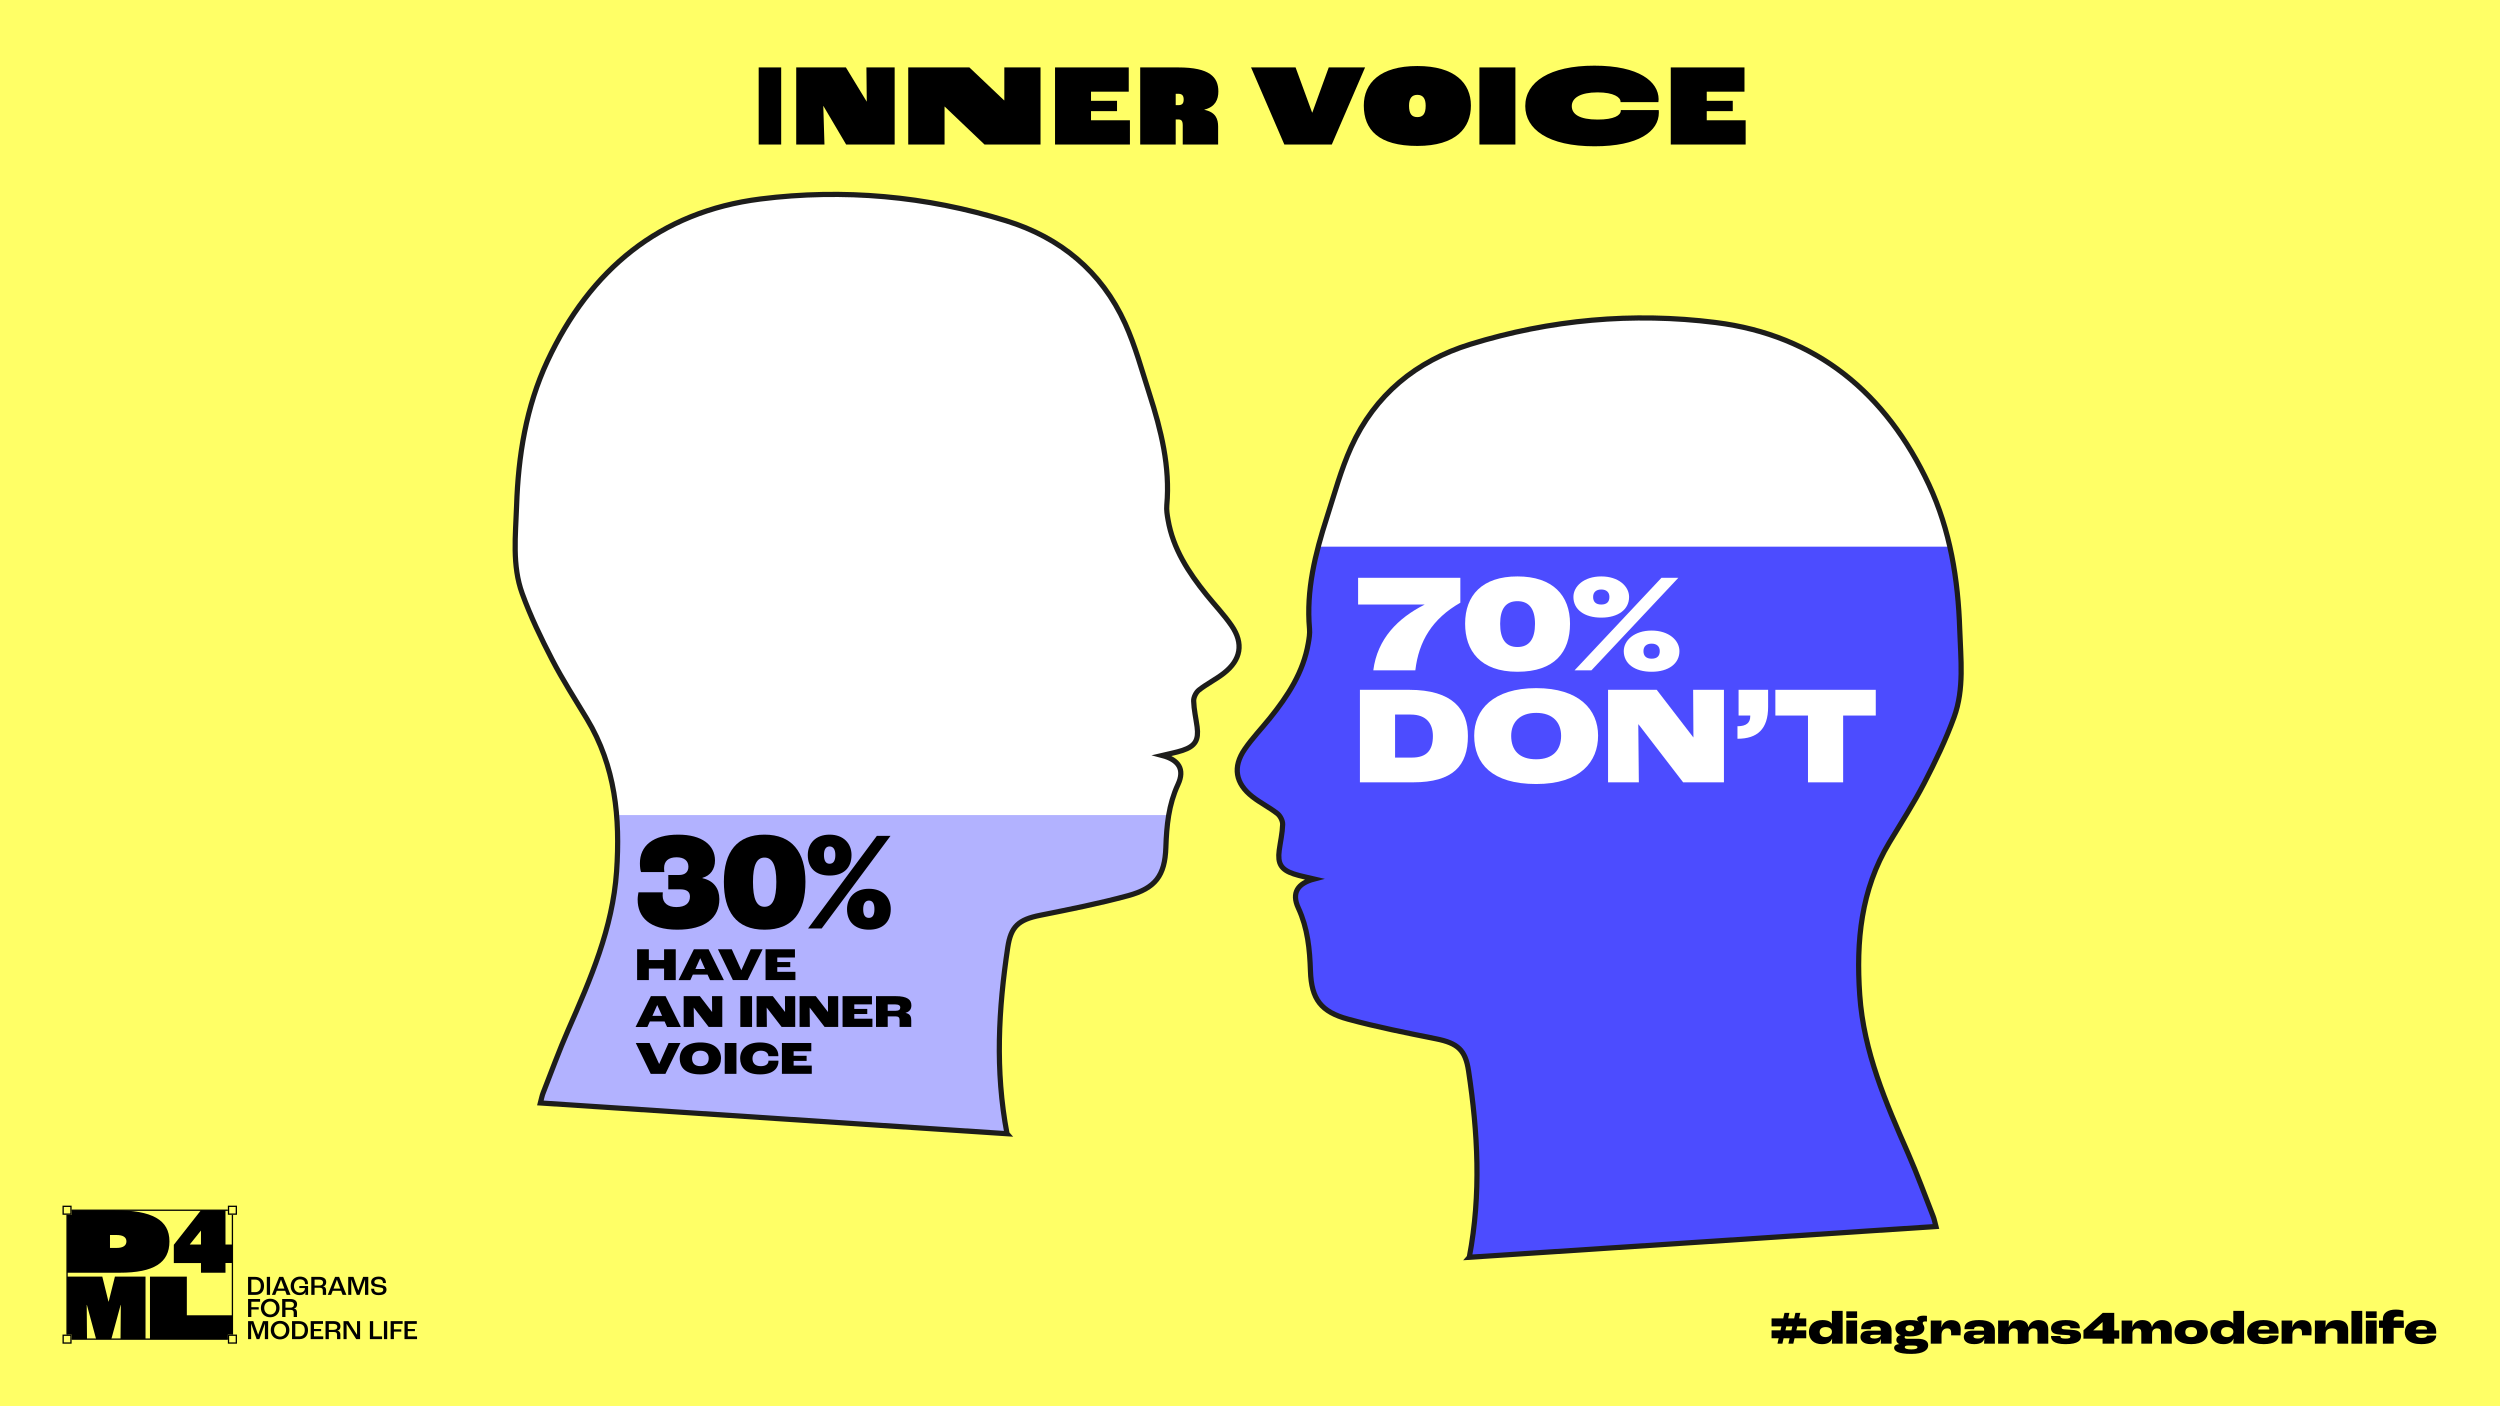 <?xml version="1.0" encoding="UTF-8"?><svg id="Layer_1" xmlns="http://www.w3.org/2000/svg" xmlns:xlink="http://www.w3.org/1999/xlink" viewBox="0 0 1920 1080"><defs><style>.cls-1{fill:#4c4cff;}.cls-1,.cls-2,.cls-3,.cls-4,.cls-5,.cls-6{stroke-width:0px;}.cls-7{stroke:#1d1d1b;stroke-miterlimit:10;stroke-width:4px;}.cls-7,.cls-3{fill:none;}.cls-8{clip-path:url(#clippath-1);}.cls-4{fill:#fff;}.cls-9{clip-path:url(#clippath);}.cls-5{fill:#b2b2ff;}.cls-6{fill:#ff6;}</style><clipPath id="clippath"><path class="cls-3" d="m773.39,870.67c-9.26-48.72-6.52-95.9.56-143.06,2.4-16.01,8.14-21.31,25-24.69,22.59-4.54,45.24-9.01,67.45-15.05,20.92-5.7,28.24-15.31,28.98-37,.57-16.79,2.09-32.84,9.33-48.46,5.38-11.61.47-18.9-12.21-22.24,5.28-1.27,10.62-2.18,15.7-3.87,9.75-3.25,12.52-7.97,11.18-18.08-.89-6.64-2.45-13.25-2.65-19.9-.09-2.81,1.82-6.61,4.07-8.38,6.03-4.73,13.06-8.19,19.1-12.91,13.17-10.29,15.36-22.82,5.94-36.55-5.73-8.36-12.85-15.77-19.23-23.69-13.82-17.17-25.75-35.36-29.57-57.65-.63-3.65-1.27-7.45-.94-11.09,2.65-29.63-4.39-57.73-13.33-85.5-5.85-18.16-10.83-36.78-18.66-54.08-18.14-40.06-49.92-66.09-91.36-78.91-61.5-19.03-125.03-24.76-188.63-16.75-77.48,9.75-130.96,54.39-163.67,124.4-16.45,35.2-22.46,72.94-23.72,111.42-.74,22.51-3.56,45.56,4.35,67.26,6.33,17.38,14.42,34.23,22.95,50.68,8.09,15.62,17.67,30.49,26.76,45.59,21.87,36.31,25.6,75.94,22.74,117.17-3.02,43.57-20.02,82.59-37.2,121.73-6.97,15.88-12.91,32.21-19.24,48.37-.87,2.22-1.27,4.61-2.07,7.64,119.71,7.89,238.58,15.72,358.39,23.62Z"/></clipPath><clipPath id="clippath-1"><path class="cls-3" d="m1128.42,965.55c9.26-48.72,6.52-95.9-.56-143.06-2.4-16.01-8.14-21.31-25-24.69-22.59-4.54-45.24-9.01-67.45-15.05-20.92-5.7-28.24-15.31-28.98-37-.57-16.79-2.09-32.84-9.33-48.46-5.38-11.61-.47-18.9,12.21-22.24-5.28-1.27-10.62-2.18-15.7-3.87-9.75-3.25-12.52-7.97-11.18-18.08.89-6.64,2.45-13.25,2.65-19.9.09-2.81-1.82-6.61-4.07-8.38-6.03-4.73-13.06-8.19-19.1-12.91-13.17-10.29-15.36-22.82-5.94-36.55,5.73-8.36,12.85-15.77,19.23-23.69,13.82-17.17,25.75-35.36,29.57-57.65.63-3.65,1.27-7.45.94-11.09-2.65-29.63,4.39-57.73,13.33-85.5,5.85-18.16,10.83-36.78,18.66-54.08,18.14-40.06,49.92-66.09,91.36-78.91,61.5-19.03,125.03-24.76,188.63-16.75,77.48,9.75,130.96,54.39,163.67,124.4,16.45,35.2,22.46,72.94,23.72,111.42.74,22.51,3.56,45.56-4.35,67.26-6.33,17.38-14.42,34.23-22.95,50.68-8.09,15.62-17.67,30.49-26.76,45.59-21.87,36.31-25.6,75.94-22.74,117.17,3.02,43.57,20.02,82.59,37.2,121.73,6.97,15.88,12.91,32.21,19.24,48.37.87,2.22,1.27,4.61,2.07,7.64-119.71,7.89-238.58,15.72-358.39,23.62Z"/></clipPath></defs><rect class="cls-6" width="1920" height="1080"/><path class="cls-2" d="m154.35,970.01h-20.86v-14.01l20.86-26.55h18.82v26.33h5.33v14.22h-5.33v7.44h-18.82v-7.44Zm0-14.22v-10.65h-.07l-8.46,10.5v.15h8.53Z"/><path class="cls-2" d="m190.51,980.63h5.29c4.33,0,6.99,2.5,6.99,6.89s-2.52,6.93-6.55,6.93h-5.73v-13.82Zm5.69,11.72c2.48,0,4.09-1.66,4.09-4.83s-1.74-4.79-4.39-4.79h-2.88v9.62h3.17Z"/><path class="cls-2" d="m204.91,980.63h2.5v13.82h-2.5v-13.82Z"/><path class="cls-2" d="m219.03,991.34h-6.45l-1.18,3.11h-2.6l5.63-13.82h3.07l5.61,13.82h-2.92l-1.16-3.11Zm-.63-1.68l-2.56-6.89h-.04l-2.58,6.89h5.19Z"/><path class="cls-2" d="m223.24,987.69c0-4.43,3.07-7.27,7.14-7.27,3.49,0,6.11,1.87,6.11,5.02,0,.23-.02.57-.04.82h-2.25c.02-.25.02-.48.02-.67,0-1.95-1.68-3.07-3.8-3.07-2.67,0-4.64,2-4.64,5.19s2.04,5,4.54,5c2.21,0,3.84-1.28,3.84-3.15v-.31h-4.28v-1.6h6.72v6.8h-2.1c.04-.55.1-1.53.13-2.48h-.02c-.42,1.6-1.97,2.69-4.49,2.69-3.95,0-6.87-2.65-6.87-6.97Z"/><path class="cls-2" d="m239.08,980.63h6.07c3.55,0,5.38,1.53,5.38,4.01,0,1.78-.78,3-2.39,3.3v.04c1.68.25,2.31,1.43,2.31,3.09v3.38h-2.54v-3.34c0-1.39-.57-2.14-2.42-2.14h-3.89v5.48h-2.52v-13.82Zm6.11,6.68c2.04,0,2.92-.88,2.92-2.35,0-1.39-.97-2.23-2.98-2.23h-3.53v4.58h3.59Z"/><path class="cls-2" d="m261.95,991.34h-6.45l-1.18,3.11h-2.6l5.63-13.82h3.07l5.61,13.82h-2.92l-1.16-3.11Zm-.63-1.68l-2.56-6.89h-.04l-2.58,6.89h5.19Z"/><path class="cls-2" d="m267.42,980.63h4.03l3.7,10.44h.04l3.72-10.44h3.93v13.82h-2.52l.06-11.84h-.04l-4.22,11.84h-2.1l-4.22-11.84h-.04l.04,11.84h-2.37v-13.82Z"/><path class="cls-2" d="m285.05,989.73h2.27c0,1.76.84,2.98,3.49,2.98,2.81,0,3.53-1.05,3.53-2.18,0-.76-.32-1.2-.97-1.43-.69-.27-2.18-.46-3.38-.63-1.39-.19-2.86-.5-3.61-.99-.84-.53-1.36-1.47-1.36-2.77,0-2.52,2.16-4.28,5.77-4.28,4.09,0,5.59,1.81,5.59,4.96h-2.27c0-2.04-1.11-3-3.28-3s-3.32.86-3.32,2.12c0,.78.27,1.24.82,1.49.61.29,2.16.55,3.36.71,1.45.23,2.79.46,3.65.92.95.48,1.49,1.45,1.49,2.73,0,2.23-1.3,4.3-6.01,4.3s-5.77-2.42-5.77-4.94Z"/><path class="cls-2" d="m190.51,997.63h9.24v2.1h-6.72v4.2h5.67v1.76h-5.67v5.75h-2.52v-13.82Z"/><path class="cls-2" d="m200.36,1004.48c0-4.39,3.15-7.06,7.16-7.06s7.18,2.67,7.18,7.06-3.15,7.18-7.18,7.18-7.16-2.71-7.16-7.18Zm11.78,0c0-3.09-2.06-4.96-4.62-4.96s-4.6,1.87-4.6,4.96,2.06,5.08,4.6,5.08,4.62-1.91,4.62-5.08Z"/><path class="cls-2" d="m216.72,997.63h6.07c3.55,0,5.38,1.53,5.38,4.01,0,1.78-.78,3-2.39,3.3v.04c1.68.25,2.31,1.43,2.31,3.09v3.38h-2.54v-3.34c0-1.39-.57-2.14-2.42-2.14h-3.89v5.48h-2.52v-13.82Zm6.11,6.68c2.04,0,2.92-.88,2.92-2.35,0-1.39-.97-2.23-2.98-2.23h-3.53v4.58h3.59Z"/><path class="cls-2" d="m190.51,1014.63h4.03l3.7,10.44h.04l3.72-10.44h3.93v13.82h-2.52l.06-11.84h-.04l-4.22,11.84h-2.1l-4.22-11.84h-.04l.04,11.84h-2.37v-13.82Z"/><path class="cls-2" d="m207.93,1021.48c0-4.39,3.15-7.06,7.16-7.06s7.18,2.67,7.18,7.06-3.15,7.18-7.18,7.18-7.16-2.71-7.16-7.18Zm11.78,0c0-3.09-2.06-4.96-4.62-4.96s-4.6,1.87-4.6,4.96,2.06,5.08,4.6,5.08,4.62-1.91,4.62-5.08Z"/><path class="cls-2" d="m224.28,1014.63h5.29c4.33,0,6.99,2.5,6.99,6.89s-2.52,6.93-6.55,6.93h-5.73v-13.82Zm5.69,11.72c2.48,0,4.09-1.66,4.09-4.83s-1.74-4.79-4.39-4.79h-2.88v9.62h3.17Z"/><path class="cls-2" d="m238.61,1014.63h9.45v2.1h-6.93v3.95h5.5v1.64h-5.5v4.03h7.12v2.1h-9.64v-13.82Z"/><path class="cls-2" d="m250.03,1014.63h6.07c3.55,0,5.38,1.53,5.38,4.01,0,1.78-.78,3-2.39,3.3v.04c1.68.25,2.31,1.43,2.31,3.09v3.38h-2.54v-3.34c0-1.39-.57-2.14-2.42-2.14h-3.89v5.48h-2.52v-13.82Zm6.11,6.68c2.04,0,2.92-.88,2.92-2.35,0-1.39-.97-2.23-2.98-2.23h-3.53v4.58h3.59Z"/><path class="cls-2" d="m263.83,1014.63h3.78l6.57,10.5h.04l-.04-10.5h2.37v13.82h-2.98l-7.37-11.72h-.02l.02,11.72h-2.37v-13.82Z"/><path class="cls-2" d="m284.07,1014.63h2.52v11.72h6.85v2.1h-9.37v-13.82Z"/><path class="cls-2" d="m294.86,1014.63h2.5v13.82h-2.5v-13.82Z"/><path class="cls-2" d="m300,1014.63h9.24v2.1h-6.72v4.2h5.67v1.76h-5.67v5.75h-2.52v-13.82Z"/><path class="cls-2" d="m310.65,1014.63h9.45v2.1h-6.93v3.95h5.5v1.64h-5.5v4.03h7.12v2.1h-9.64v-13.82Z"/><polygon class="cls-2" points="111.76 980.45 111.76 1028.45 92.57 1028.45 92.79 1002.19 92.64 1002.19 85.5 1028.45 73.82 1028.45 66.75 1002.19 66.6 1002.19 66.82 1028.45 55 1028.45 55 1024.95 51.5 1024.95 51.5 980.45 78.57 980.45 83.31 999.64 83.45 999.64 88.26 980.45 111.76 980.45"/><polygon class="cls-2" points="178.5 1010.14 178.5 1024.95 175 1024.95 175 1028.45 115.18 1028.45 115.18 980.45 143.49 980.45 143.49 1010.14 178.5 1010.14"/><path class="cls-2" d="m87.98,929.45h-32.98v3.5h-3.5v44.5h40.41c26.19,0,38.22-7.59,38.22-24.07s-13.27-23.93-42.16-23.93Zm1.6,28.96h-5.11v-9.92h5.03c4.96,0,7.59,1.68,7.59,4.89s-2.55,5.03-7.51,5.03Z"/><path class="cls-2" d="m48,925.95v7h7v-7h-7Zm6,6h-5v-5h5v5Z"/><path class="cls-2" d="m48,1024.95v7h7v-7h-7Zm6,6h-5v-5h5v5Z"/><path class="cls-2" d="m182,932.95h-7v-7h7v7Zm-6-1h5v-5h-5v5Z"/><path class="cls-2" d="m175,1024.95v7h7v-7h-7Zm6,6h-5v-5h5v5Z"/><rect class="cls-2" x="55" y="928.95" width="120" height="1"/><rect class="cls-2" x="51" y="932.95" width="1" height="92"/><rect class="cls-2" x="55" y="1027.95" width="120" height="1"/><rect class="cls-2" x="178" y="932.95" width="1" height="92"/><path class="cls-2" d="m1380.28,1018.67l-.68,3.02h7.6v6.12h-9l-.94,4.14h-3.78l.94-4.14h-4.61l-.94,4.14h-3.78l.94-4.14h-5.47v-6.12h6.88l.68-3.02h-7.56v-6.12h8.96l.97-4.28h3.78l-.97,4.28h4.61l.97-4.28h3.78l-.97,4.28h5.51v6.12h-6.91Zm-3.78,0h-4.61l-.68,3.02h4.61l.68-3.02Z"/><path class="cls-2" d="m1389.25,1022.88c0-5.18,3.78-9.07,10.4-9.07,4.07,0,6.19,1.19,7.16,2.81h.07v-9.86h8.28v25.2h-8.28c.07-1.01.14-2.56.18-3.82h-.11c-.83,2.2-2.88,4.18-7.63,4.18-6.52,0-10.08-3.71-10.08-9.43Zm17.64.14v-.58c-.04-1.66-1.58-3.24-4.75-3.24s-4.64,1.55-4.64,3.74c0,2.41,1.62,3.96,4.57,3.96s4.82-1.94,4.82-3.89Z"/><path class="cls-2" d="m1417.97,1007.11h8.28v5.08h-8.28v-5.08Zm0,7.05h8.28v17.78h-8.28v-17.78Z"/><path class="cls-2" d="m1428.85,1026.91c0-2.63,1.66-4.97,6.59-4.97h9v-.58c0-1.8-1.08-2.66-4.07-2.66s-3.6.86-3.6,1.8c0,.07,0,.18.04.32h-7.34c-.04-.29-.07-.65-.07-.86,0-3.6,3.06-6.16,11.3-6.16s12.02,3.13,12.02,8.03v10.11h-8.28c.07-1.08.14-2.59.18-3.64h-.07c-.72,2.27-2.7,4-7.77,4-6.12,0-7.92-2.99-7.92-5.4Zm15.59-1.51v-.25h-5.69c-1.73,0-2.48.32-2.48,1.26s.94,1.58,3.38,1.58c3.1,0,4.75-1.4,4.79-2.59Z"/><path class="cls-2" d="m1480.86,1033.14c0,3.64-3.53,6.66-13.03,6.66-10.29,0-13.14-2.3-13.14-4.57,0-1.55,1.15-2.77,3.96-2.92v-.04c-2.05-1.01-2.27-2.48-2.27-3.28,0-1.66,1.12-3.24,3.42-3.56v-.07c-2.84-1.04-4.18-2.88-4.18-5.26,0-3.38,3.28-6.3,11.16-6.3,2.81,0,5.08.36,6.8,1.01l.04-.07c-.65-.4-1.26-1.01-1.26-1.87,0-1.26,1.3-2.45,5.08-2.45,1.12,0,2.05.11,2.45.18v4.32c-.47-.07-1.01-.07-1.33-.07-1.4,0-1.91.5-1.91,1.26,0,.29.11.61.22.9.68.9,1.04,1.94,1.04,3.1,0,3.53-3.42,6.26-11.12,6.26-1.37,0-2.63-.07-3.74-.22-.14.22-.29.54-.29.94,0,.58.47,1.08,1.66,1.08h8.28c6.34,0,8.17,2.41,8.17,4.97Zm-8.28,1.51c0-.79-.61-1.26-3.2-1.26h-4.21c-1.94,0-2.3.68-2.3,1.3,0,.97,1.51,1.66,4.97,1.66s4.75-.68,4.75-1.69Zm-9.14-14.54c0,1.44,1.08,2.3,3.35,2.3s3.31-.94,3.31-2.3c0-1.44-1.08-2.34-3.31-2.34s-3.35,1.01-3.35,2.34Z"/><path class="cls-2" d="m1482.81,1014.17h8.28l-.14,5.04h.11c.94-2.88,3.13-5.36,7.52-5.36,5.58,0,7.27,3.02,7.27,7.56,0,1.62-.11,3.31-.18,4.14h-7.23c.04-.43.04-1.19.04-1.8,0-2.3-.72-3.56-3.02-3.56-3.02,0-4.36,2.34-4.36,4.97v6.8h-8.28v-17.78Z"/><path class="cls-2" d="m1508.19,1026.91c0-2.63,1.66-4.97,6.59-4.97h9v-.58c0-1.8-1.08-2.66-4.07-2.66s-3.6.86-3.6,1.8c0,.07,0,.18.04.32h-7.34c-.04-.29-.07-.65-.07-.86,0-3.6,3.06-6.16,11.3-6.16s12.02,3.13,12.02,8.03v10.11h-8.28c.07-1.08.14-2.59.18-3.64h-.07c-.72,2.27-2.7,4-7.77,4-6.12,0-7.92-2.99-7.92-5.4Zm15.59-1.51v-.25h-5.69c-1.73,0-2.48.32-2.48,1.26s.94,1.58,3.38,1.58c3.1,0,4.75-1.4,4.79-2.59Z"/><path class="cls-2" d="m1534.54,1014.17h8.28l-.11,5.04h.04c1.04-3.06,3.38-5.4,7.67-5.4,4.5,0,6.77,1.94,7.42,5.44h.04c.94-3.13,3.6-5.44,7.7-5.44,5.43,0,7.49,2.88,7.49,7.34v10.8h-8.28v-8.64c0-2.09-.83-3.13-3.1-3.13-1.8,0-3.74,1.15-3.74,3.89v7.88h-8.28v-8.64c0-2.09-.86-3.13-3.1-3.13-1.84,0-3.74,1.15-3.74,3.89v7.88h-8.28v-17.78Z"/><path class="cls-2" d="m1575.18,1026.05h7.2c.04,1.15.5,2.02,3.78,2.02s3.85-.61,3.85-1.55c0-.58-.32-.97-1.44-1.12-1.26-.14-2.95-.14-4.5-.25-3.38-.18-5.69-.58-6.95-1.33-1.3-.76-1.94-2.09-1.94-3.64,0-3.85,3.89-6.37,11.3-6.37,9.11,0,10.87,2.92,10.87,6.37h-7.24c-.04-1.33-.58-2.12-3.24-2.12s-3.56.61-3.56,1.58c0,.65.4,1.04,1.73,1.26,1.19.14,2.77.18,4.71.29,2.48.14,4.72.36,6.12,1.04,1.76.79,2.41,2.27,2.41,3.92,0,2.99-1.98,6.16-11.88,6.16s-11.23-3.53-11.23-6.26Z"/><path class="cls-2" d="m1614.78,1028.1h-14.69v-6.44l14.83-13.39h8.82v13.46h3.85v6.37h-3.85v3.85h-8.96v-3.85Zm0-6.37v-6.37h-.04l-7.13,6.33v.04h7.16Z"/><path class="cls-2" d="m1629.4,1014.17h8.28l-.11,5.04h.04c1.04-3.06,3.38-5.4,7.67-5.4,4.5,0,6.77,1.94,7.42,5.44h.04c.94-3.13,3.6-5.44,7.7-5.44,5.43,0,7.49,2.88,7.49,7.34v10.8h-8.28v-8.64c0-2.09-.83-3.13-3.1-3.13-1.8,0-3.74,1.15-3.74,3.89v7.88h-8.28v-8.64c0-2.09-.86-3.13-3.1-3.13-1.84,0-3.74,1.15-3.74,3.89v7.88h-8.28v-17.78Z"/><path class="cls-2" d="m1670.04,1023.1c0-4.79,3.53-9.29,12.78-9.29s12.78,4.5,12.78,9.29-3.46,9.21-12.78,9.21-12.78-4.39-12.78-9.21Zm17.28,0c0-2.12-1.15-3.89-4.5-3.89s-4.5,1.76-4.5,3.89,1.15,3.82,4.5,3.82,4.5-1.76,4.5-3.82Z"/><path class="cls-2" d="m1697.55,1022.88c0-5.18,3.78-9.07,10.4-9.07,4.07,0,6.19,1.19,7.16,2.81h.07v-9.86h8.28v25.2h-8.28c.07-1.01.14-2.56.18-3.82h-.11c-.83,2.2-2.88,4.18-7.63,4.18-6.52,0-10.08-3.71-10.08-9.43Zm17.64.14v-.58c-.04-1.66-1.58-3.24-4.75-3.24s-4.64,1.55-4.64,3.74c0,2.41,1.62,3.96,4.57,3.96s4.82-1.94,4.82-3.89Z"/><path class="cls-2" d="m1749.96,1024.28h-15.8c.22,1.94,1.3,3.24,4.64,3.24,2.95,0,3.89-.79,4.07-1.84h7.09c-.11,3.71-3.2,6.62-11.45,6.62-9.83,0-12.71-4.54-12.71-9.07,0-6.01,4.68-9.43,12.49-9.43s11.66,3.17,11.66,8.85v1.62Zm-7.09-3.49c0-1.4-.97-2.56-4.07-2.56-2.88,0-4.1.94-4.54,2.84h8.6v-.29Z"/><path class="cls-2" d="m1752.27,1014.17h8.28l-.14,5.04h.11c.94-2.88,3.13-5.36,7.52-5.36,5.58,0,7.27,3.02,7.27,7.56,0,1.62-.11,3.31-.18,4.14h-7.24c.04-.43.04-1.19.04-1.8,0-2.3-.72-3.56-3.02-3.56-3.02,0-4.36,2.34-4.36,4.97v6.8h-8.28v-17.78Z"/><path class="cls-2" d="m1777.83,1014.17h8.28l-.11,5.08h.07c1.01-3.1,3.53-5.44,8.75-5.44,6.41,0,8.57,3.1,8.57,7.38v10.76h-8.28v-8.46c0-1.87-1.01-3.31-4.14-3.31-2.59,0-4.86,1.15-4.86,3.92v7.85h-8.28v-17.78Z"/><path class="cls-2" d="m1805.91,1006.75h8.28v25.2h-8.28v-25.2Z"/><path class="cls-2" d="m1816.99,1007.11h8.28v5.08h-8.28v-5.08Zm0,7.05h8.28v17.78h-8.28v-17.78Z"/><path class="cls-2" d="m1830.06,1019.82h-2.99v-5.65h2.99v-1.33c0-4.64,4-7.09,9.86-7.09,2.63,0,4.86.47,5.87.79v5.08c-.83-.18-2.56-.47-4.07-.47-2.45,0-3.38.76-3.38,2.23v.79h7.81v5.65h-7.81v12.13h-8.28v-12.13Z"/><path class="cls-2" d="m1871.03,1024.28h-15.8c.22,1.94,1.3,3.24,4.64,3.24,2.95,0,3.89-.79,4.07-1.84h7.09c-.11,3.71-3.2,6.62-11.45,6.62-9.83,0-12.71-4.54-12.71-9.07,0-6.01,4.68-9.43,12.49-9.43s11.66,3.17,11.66,8.85v1.62Zm-7.09-3.49c0-1.4-.97-2.56-4.07-2.56-2.88,0-4.1.94-4.54,2.84h8.6v-.29Z"/><path class="cls-2" d="m582.67,51.78h17.28v59.22h-17.28v-59.22Z"/><path class="cls-2" d="m611.5,51.78h38.16l15.93,26.19h.09l-.27-26.19h21.69v59.22h-37.26l-17.46-29.61h-.09l.9,29.61h-21.69v-59.22Z"/><path class="cls-2" d="m697.52,51.78h46.98l26.64,25.29h.18v-25.29h27.81v59.22h-43.02l-30.6-29.16h-.09v29.16h-27.9v-59.22Z"/><path class="cls-2" d="m810.27,51.78h56.61v18.63h-28.98v7.02h19.98v7.92h-19.98v7.02h29.88v18.63h-57.51v-59.22Z"/><path class="cls-2" d="m875.67,51.78h29.25c24.03,0,30.78,7.38,30.78,18.45,0,6.12-2.34,11.88-10.71,13.95v.18c8.82,1.8,10.53,7.2,10.53,12.87v13.77h-27.18v-14.76c0-3.6-1.17-4.5-3.42-4.5h-1.98v19.26h-27.27v-59.22Zm29.34,28.98c2.61,0,4.05-1.08,4.05-4.32,0-2.88-1.08-4.41-4.14-4.41h-1.98v8.73h2.07Z"/><path class="cls-2" d="m960.81,51.78h34.2l12.69,34.65h.18l12.6-34.65h27.9l-25.56,59.22h-36.45l-25.56-59.22Z"/><path class="cls-2" d="m1047.4,81.03c0-17.19,12.42-30.33,41.13-30.33s41.13,13.14,41.13,30.33-11.43,31.05-41.13,31.05-41.13-12.33-41.13-31.05Zm47.52.18c0-5.67-2.16-8.37-6.39-8.37s-6.39,2.7-6.39,8.37c0,6.39,2.25,8.73,6.39,8.73s6.39-2.34,6.39-8.73Z"/><path class="cls-2" d="m1136.19,51.78h27.63v59.22h-27.63v-59.22Z"/><path class="cls-2" d="m1171.4,81.48c0-18.54,18.72-31.05,53.1-31.05s49.23,12.33,49.32,25.74c0,.72-.09,1.62-.18,2.25h-29.07v-.36c0-3.24-5.04-7.11-17.64-7.11-13.32,0-19.8,4.32-19.8,10.53s5.85,10.35,19.89,10.35c12.6,0,17.73-3.24,17.73-6.84v-.45h29.16c.09.72.09,1.71.09,1.89,0,14.49-15.57,25.92-49.41,25.92-35.73,0-53.19-13.14-53.19-30.87Z"/><path class="cls-2" d="m1283.15,51.78h56.61v18.63h-28.98v7.02h19.98v7.92h-19.98v7.02h29.88v18.63h-57.51v-59.22Z"/><path class="cls-4" d="m773.39,870.67c-9.26-48.72-6.52-95.9.56-143.06,2.4-16.01,8.14-21.31,25-24.69,22.59-4.54,45.24-9.01,67.45-15.05,20.92-5.7,28.24-15.31,28.98-37,.57-16.79,2.09-32.84,9.33-48.46,5.38-11.61.47-18.9-12.21-22.24,5.28-1.27,10.62-2.18,15.7-3.87,9.75-3.25,12.52-7.97,11.18-18.08-.89-6.64-2.45-13.25-2.65-19.9-.09-2.81,1.82-6.61,4.07-8.38,6.03-4.73,13.06-8.19,19.1-12.91,13.17-10.29,15.36-22.82,5.94-36.55-5.73-8.36-12.85-15.77-19.23-23.69-13.82-17.17-25.75-35.36-29.57-57.65-.63-3.65-1.27-7.45-.94-11.09,2.65-29.63-4.39-57.73-13.33-85.5-5.85-18.16-10.83-36.78-18.66-54.08-18.14-40.06-49.92-66.09-91.36-78.91-61.5-19.03-125.03-24.76-188.63-16.75-77.48,9.75-130.96,54.39-163.67,124.4-16.45,35.2-22.46,72.94-23.72,111.42-.74,22.51-3.56,45.56,4.35,67.26,6.33,17.38,14.42,34.23,22.95,50.68,8.09,15.62,17.67,30.49,26.76,45.59,21.87,36.31,25.6,75.94,22.74,117.17-3.02,43.57-20.02,82.59-37.2,121.73-6.97,15.88-12.91,32.21-19.24,48.37-.87,2.22-1.27,4.61-2.07,7.64,119.71,7.89,238.58,15.72,358.39,23.62Z"/><g class="cls-9"><rect class="cls-5" x="395.62" y="625.98" width="515.68" height="308.17"/></g><path class="cls-4" d="m1128.42,965.55c9.26-48.72,6.52-95.9-.56-143.06-2.4-16.01-8.14-21.31-25-24.69-22.59-4.54-45.24-9.01-67.45-15.05-20.92-5.7-28.24-15.31-28.98-37-.57-16.79-2.09-32.84-9.33-48.46-5.38-11.61-.47-18.9,12.21-22.24-5.28-1.27-10.62-2.18-15.7-3.87-9.75-3.25-12.52-7.97-11.18-18.08.89-6.64,2.45-13.25,2.65-19.9.09-2.81-1.82-6.61-4.07-8.38-6.03-4.73-13.06-8.19-19.1-12.91-13.17-10.29-15.36-22.82-5.94-36.55,5.73-8.36,12.85-15.77,19.23-23.69,13.82-17.17,25.75-35.36,29.57-57.65.63-3.65,1.27-7.45.94-11.09-2.65-29.63,4.39-57.73,13.33-85.5,5.85-18.16,10.83-36.78,18.66-54.08,18.14-40.06,49.92-66.09,91.36-78.91,61.5-19.03,125.03-24.76,188.63-16.75,77.48,9.75,130.96,54.39,163.67,124.4,16.45,35.2,22.46,72.94,23.72,111.42.74,22.51,3.56,45.56-4.35,67.26-6.33,17.38-14.42,34.23-22.95,50.68-8.09,15.62-17.67,30.49-26.76,45.59-21.87,36.31-25.6,75.94-22.74,117.17,3.02,43.57,20.02,82.59,37.2,121.73,6.97,15.88,12.91,32.21,19.24,48.37.87,2.22,1.27,4.61,2.07,7.64-119.71,7.89-238.58,15.72-358.39,23.62Z"/><g class="cls-8"><rect class="cls-1" x="921.92" y="419.83" width="603.56" height="570.5"/></g><path class="cls-4" d="m1094,464.4v-.11h-50.98v-20.52h78.52v19.12c-21.6,12.31-31.97,29.59-34.56,51.95h-32.29c3.13-24.41,19.01-40.18,39.31-50.44Z"/><path class="cls-4" d="m1125.21,478.98c0-21.71,13.07-36.29,40.18-36.29s40.39,14.58,40.39,36.29-11.77,36.94-40.39,36.94-40.18-16.31-40.18-36.94Zm53.68.11c0-11.56-4.64-17.39-13.5-17.39s-13.28,5.83-13.28,17.39,4.21,17.82,13.28,17.82,13.5-6.16,13.5-17.82Z"/><path class="cls-4" d="m1208.38,458.46c0-8.21,8.1-15.77,21.38-15.77s21.38,7.56,21.38,15.77c0,9.61-8.32,15.88-21.38,15.88s-21.38-6.26-21.38-15.88Zm67.61-14.69h12.96l-66.75,71.07h-12.96l66.75-71.07Zm-39.96,14.69c0-3.67-2.38-5.72-6.26-5.72s-6.26,2.05-6.26,5.72,2.05,5.83,6.26,5.83,6.26-2.05,6.26-5.83Zm11.02,41.58c0-8.21,8.1-15.77,21.38-15.77s21.38,7.56,21.38,15.77c0,9.61-8.32,15.88-21.38,15.88s-21.38-6.26-21.38-15.88Zm27.65,0c0-3.67-2.38-5.72-6.26-5.72s-6.26,2.05-6.26,5.72,2.05,5.83,6.26,5.83,6.26-2.05,6.26-5.83Z"/><path class="cls-4" d="m1044.42,529.77h37.58c34.13,0,45.36,15.44,45.36,35.53,0,22.79-11.45,35.53-42.12,35.53h-40.82v-71.07Zm39.85,52.06c11.66,0,16.2-5.83,16.2-16.52,0-9.18-4.64-16.52-17.06-16.52h-11.99v33.05h12.85Z"/><path class="cls-4" d="m1132.18,564.98c0-19.98,14.69-36.5,47.63-36.5s47.52,16.52,47.52,36.5-13.61,37.15-47.52,37.15-47.63-15.55-47.63-37.15Zm66.75.11c0-10.04-6.16-17.6-19.12-17.6s-19.22,7.56-19.22,17.6c0,11.12,6.16,18.04,19.22,18.04s19.12-7.34,19.12-18.04Z"/><path class="cls-4" d="m1234.99,529.77h37.37l28.08,36.5h.11l-.22-36.5h23.65v71.07h-31.32l-34.24-44.5h-.22l.43,44.5h-23.65v-71.07Z"/><path class="cls-4" d="m1334.36,557.75c7.02,0,9.83-2.81,9.83-7.67v-.54h-8.96v-19.76h22.68v13.07c0,17.17-8.32,24.52-23.54,24.52v-9.61Z"/><path class="cls-4" d="m1388.54,549.54h-25.06v-19.76h77.11v19.76h-25.06v51.3h-27v-51.3Z"/><path class="cls-2" d="m489.7,691.01c0-2.16.43-4.54.65-5.72h18.68c-.11,1.19-.11,2.16-.11,2.59,0,5.51,3.89,8.75,10.48,8.75,7.13,0,10.48-3.13,10.48-8.1,0-3.56-2.38-5.51-7.34-5.51h-9.29v-11.02h8.21c4.75,0,7.24-2.38,7.24-6.37,0-4.43-3.13-7.24-9.07-7.24-6.48,0-9.61,3.13-9.61,8.32,0,1.3.11,2.38.22,3.02h-17.93c-.43-1.08-.86-3.67-.86-6.7,0-13.28,9.83-22.03,29.48-22.03,18.04,0,28.19,7.88,28.19,19.87,0,6.7-3.56,11.66-9.61,13.28v.32c8.53,1.84,12.96,7.78,12.96,16.09,0,14.04-10.58,23.44-32.29,23.44s-30.46-9.94-30.46-23Z"/><path class="cls-2" d="m555.94,677.18c0-23,10.26-36.18,31.21-36.18s31.43,13.18,31.43,36.18-9.29,36.83-31.43,36.83-31.21-14.47-31.21-36.83Zm40.28.11c0-12.96-3.13-18.68-9.07-18.68s-8.86,5.72-8.86,18.68,2.7,19.12,8.86,19.12,9.07-5.94,9.07-19.12Z"/><path class="cls-2" d="m620.38,656.66c0-8.86,6.05-15.66,16.74-15.66s16.85,6.8,16.85,15.66c0,10.04-6.26,15.77-16.85,15.77s-16.74-5.72-16.74-15.77Zm53.03-14.69h10.48l-52.81,71.07h-10.48l52.81-71.07Zm-31.86,14.69c0-4.32-1.62-6.59-4.43-6.59s-4.32,2.27-4.32,6.59,1.4,6.7,4.32,6.7,4.43-2.27,4.43-6.7Zm8.96,41.58c0-8.86,6.05-15.66,16.85-15.66s16.74,6.8,16.74,15.66c0,9.94-6.26,15.77-16.74,15.77s-16.85-5.83-16.85-15.77Zm21.06,0c0-4.43-1.51-6.59-4.21-6.59s-4.43,2.16-4.43,6.59,1.4,6.7,4.43,6.7c2.81,0,4.21-2.27,4.21-6.7Z"/><path class="cls-2" d="m489.31,729.03h9v8.28h11.7v-8.28h8.96v23.68h-8.96v-8.85h-11.7v8.85h-9v-23.68Z"/><path class="cls-2" d="m543.41,748.47h-11.3l-1.91,4.25h-9.07l11.77-23.68h11.27l11.77,23.68h-10.62l-1.91-4.25Zm-1.91-4.28l-3.67-8.21h-.11l-3.67,8.21h7.45Z"/><path class="cls-2" d="m551.37,729.03h10.62l7.34,16.13h.04l7.2-16.13h9.11l-11.52,23.68h-11.3l-11.48-23.68Z"/><path class="cls-2" d="m587.95,729.03h22.57v6.33h-13.57v3.49h9.97v3.92h-9.97v3.6h13.93v6.33h-22.93v-23.68Z"/><path class="cls-2" d="m510.4,784.47h-11.3l-1.91,4.25h-9.07l11.77-23.68h11.27l11.77,23.68h-10.62l-1.91-4.25Zm-1.91-4.28l-3.67-8.21h-.11l-3.67,8.21h7.45Z"/><path class="cls-2" d="m525.05,765.03h12.45l9.36,12.17h.04l-.07-12.17h7.88v23.68h-10.44l-11.41-14.83h-.07l.14,14.83h-7.88v-23.68Z"/><path class="cls-2" d="m568.58,765.03h9v23.68h-9v-23.68Z"/><path class="cls-2" d="m581.07,765.03h12.45l9.36,12.17h.04l-.07-12.17h7.88v23.68h-10.44l-11.41-14.83h-.07l.14,14.83h-7.88v-23.68Z"/><path class="cls-2" d="m614.08,765.03h12.45l9.36,12.17h.04l-.07-12.17h7.88v23.68h-10.44l-11.41-14.83h-.07l.14,14.83h-7.88v-23.68Z"/><path class="cls-2" d="m647.09,765.03h22.57v6.33h-13.57v3.49h9.97v3.92h-9.97v3.6h13.93v6.33h-22.93v-23.68Z"/><path class="cls-2" d="m672.76,765.03h14.87c9.43,0,12.31,2.84,12.31,7.16,0,2.38-1.01,4.71-4.46,5.65v.07c3.85.79,4.36,3.35,4.36,5.8v5h-8.96v-5.25c0-2.02-.83-2.88-3.1-2.88h-6.01v8.13h-9v-23.68Zm14.97,11.27c2.7,0,3.67-1.01,3.67-2.52,0-1.4-.97-2.41-4.1-2.41h-5.54v4.93h5.98Z"/><path class="cls-2" d="m488.26,801.03h10.62l7.34,16.13h.04l7.2-16.13h9.11l-11.52,23.68h-11.3l-11.48-23.68Z"/><path class="cls-2" d="m522.03,812.76c0-6.66,4.9-12.17,15.87-12.17s15.84,5.51,15.84,12.17-4.54,12.38-15.84,12.38-15.87-5.18-15.87-12.38Zm22.25.04c0-3.35-2.05-5.87-6.37-5.87s-6.41,2.52-6.41,5.87c0,3.71,2.05,6.01,6.41,6.01s6.37-2.45,6.37-6.01Z"/><path class="cls-2" d="m556.59,801.03h9v23.68h-9v-23.68Z"/><path class="cls-2" d="m568.43,812.91c0-7.05,5.04-12.31,15.23-12.31,10.8,0,14.11,5.69,14.11,9.86,0,.14,0,.5-.04.72h-7.63v-.14c0-2.02-1.84-4.1-5.83-4.1s-6.37,2.52-6.37,5.98,1.94,5.9,6.41,5.9c3.82,0,5.87-1.69,5.87-4.03v-.18h7.63c.04.25.04.54.04.61,0,4.79-3.6,9.93-14.15,9.93-11.55,0-15.26-6.12-15.26-12.24Z"/><path class="cls-2" d="m600.51,801.03h22.57v6.33h-13.57v3.49h9.97v3.92h-9.97v3.6h13.93v6.33h-22.93v-23.68Z"/><path class="cls-7" d="m773.39,870.67c-9.26-48.72-6.52-95.9.56-143.06,2.4-16.01,8.14-21.31,25-24.69,22.59-4.54,45.24-9.01,67.45-15.05,20.92-5.7,28.24-15.31,28.98-37,.57-16.79,2.09-32.84,9.33-48.46,5.38-11.61.47-18.9-12.21-22.24,5.28-1.27,10.62-2.18,15.7-3.87,9.75-3.25,12.52-7.97,11.18-18.08-.89-6.64-2.45-13.25-2.65-19.9-.09-2.81,1.82-6.61,4.07-8.38,6.03-4.73,13.06-8.19,19.1-12.91,13.17-10.29,15.36-22.82,5.94-36.55-5.73-8.36-12.85-15.77-19.23-23.69-13.82-17.17-25.75-35.36-29.57-57.65-.63-3.65-1.27-7.45-.94-11.09,2.65-29.63-4.39-57.73-13.33-85.5-5.85-18.16-10.83-36.78-18.66-54.08-18.14-40.06-49.92-66.09-91.36-78.91-61.5-19.03-125.03-24.76-188.63-16.75-77.48,9.75-130.96,54.39-163.67,124.4-16.45,35.2-22.46,72.94-23.72,111.42-.74,22.51-3.56,45.56,4.35,67.26,6.33,17.38,14.42,34.23,22.95,50.68,8.09,15.62,17.67,30.49,26.76,45.59,21.87,36.31,25.6,75.94,22.74,117.17-3.02,43.57-20.02,82.59-37.2,121.73-6.97,15.88-12.91,32.21-19.24,48.37-.87,2.22-1.27,4.61-2.07,7.64,119.71,7.89,238.58,15.72,358.39,23.62Z"/><path class="cls-7" d="m1128.42,965.55c9.26-48.72,6.52-95.9-.56-143.06-2.4-16.01-8.14-21.31-25-24.69-22.59-4.54-45.24-9.01-67.45-15.05-20.92-5.7-28.24-15.31-28.98-37-.57-16.79-2.09-32.84-9.33-48.46-5.38-11.61-.47-18.9,12.21-22.24-5.28-1.27-10.62-2.18-15.7-3.87-9.75-3.25-12.52-7.97-11.18-18.08.89-6.64,2.45-13.25,2.65-19.9.09-2.81-1.82-6.61-4.07-8.38-6.03-4.73-13.06-8.19-19.1-12.91-13.17-10.29-15.36-22.82-5.94-36.55,5.73-8.36,12.85-15.77,19.23-23.69,13.82-17.17,25.75-35.36,29.57-57.65.63-3.65,1.27-7.45.94-11.09-2.65-29.63,4.39-57.73,13.33-85.5,5.85-18.16,10.83-36.78,18.66-54.08,18.14-40.06,49.92-66.09,91.36-78.91,61.5-19.03,125.03-24.76,188.63-16.75,77.48,9.75,130.96,54.39,163.67,124.4,16.45,35.2,22.46,72.94,23.72,111.42.74,22.51,3.56,45.56-4.35,67.26-6.33,17.38-14.42,34.23-22.95,50.68-8.09,15.62-17.67,30.49-26.76,45.59-21.87,36.31-25.6,75.94-22.74,117.17,3.02,43.57,20.02,82.59,37.2,121.73,6.97,15.88,12.91,32.21,19.24,48.37.87,2.22,1.27,4.61,2.07,7.64-119.71,7.89-238.58,15.72-358.39,23.62Z"/></svg>